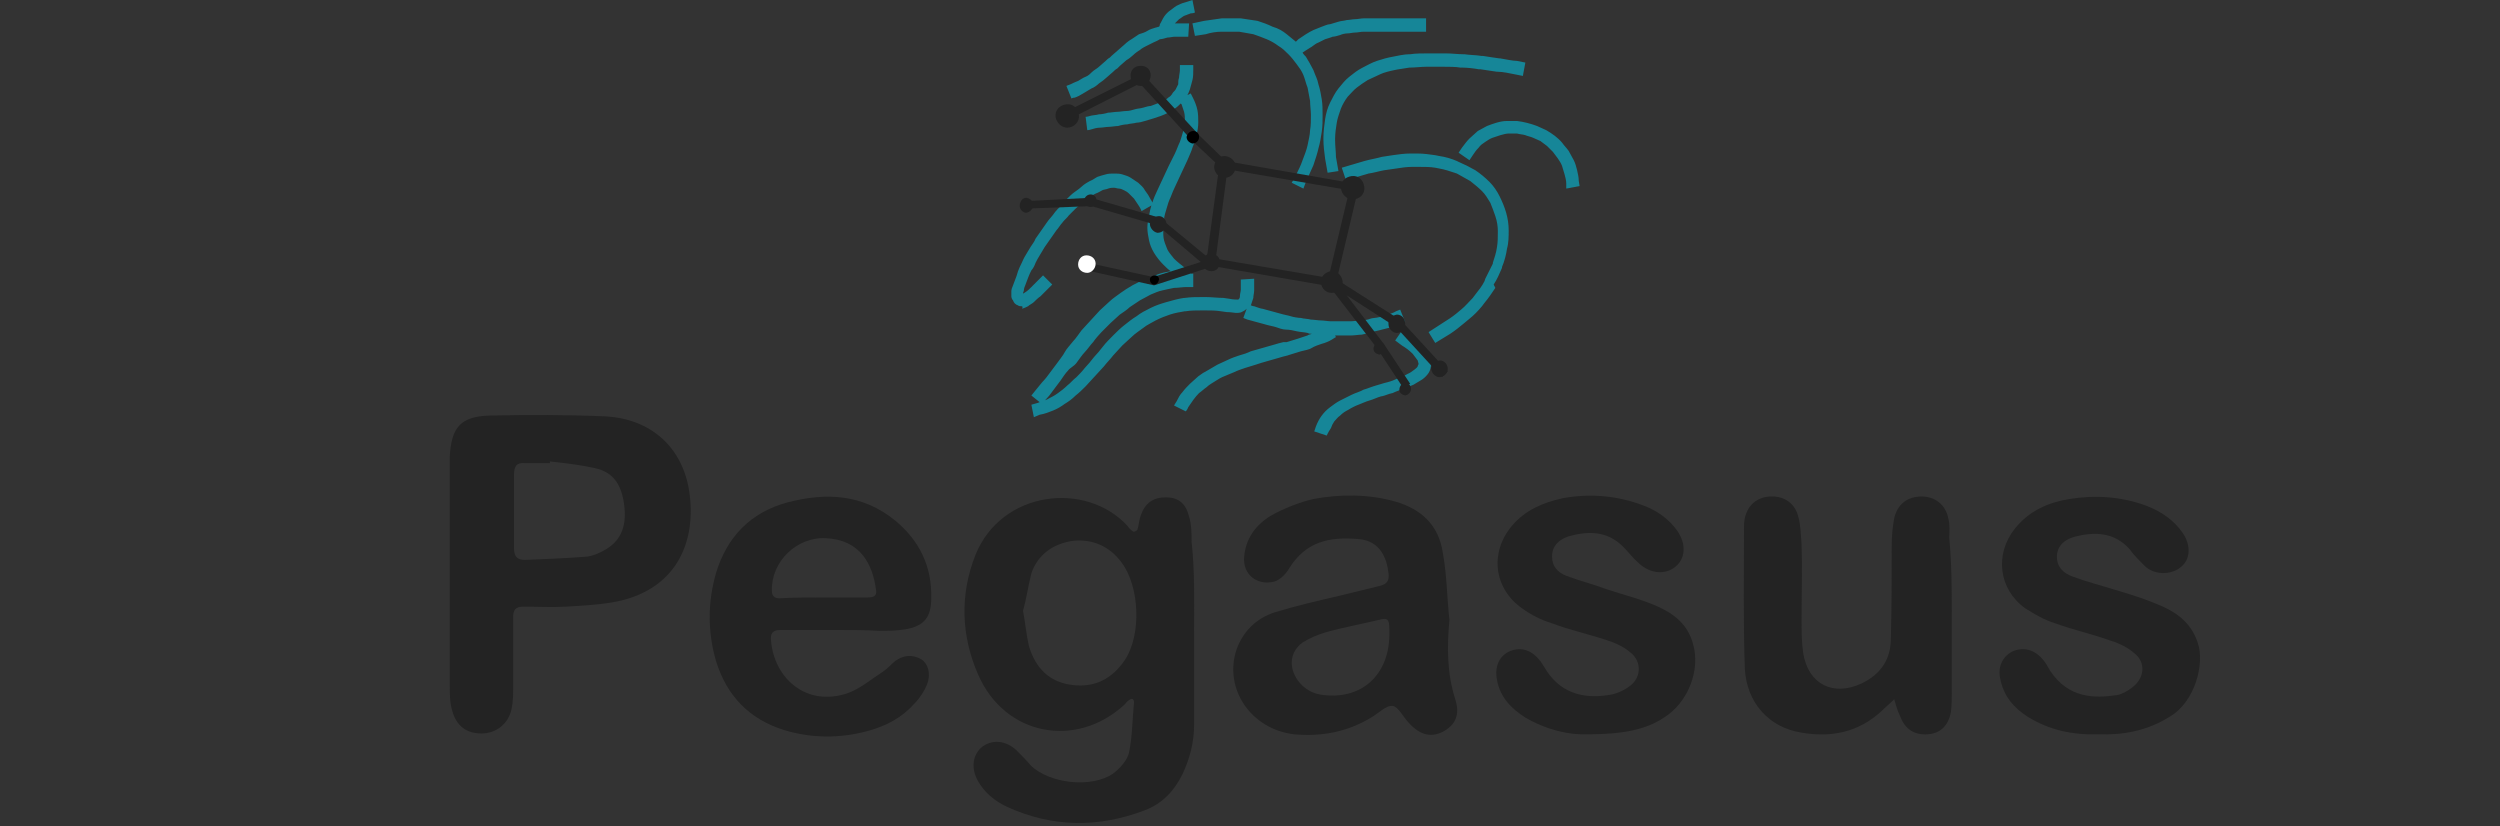 <?xml version="1.0" encoding="utf-8"?>
<!-- Generator: Adobe Illustrator 26.5.3, SVG Export Plug-In . SVG Version: 6.00 Build 0)  -->
<svg version="1.1" id="Layer_1" xmlns="http://www.w3.org/2000/svg" xmlns:xlink="http://www.w3.org/1999/xlink" x="0px" y="0px"
	 viewBox="0 0 299.6 99" style="enable-background:new 0 0 299.6 99;" xml:space="preserve">
<rect x="0" y="0" width="299.6" height="99" fill="#333333" stroke="none"/>
<style type="text/css">
	.st0{fill:#168698;}
	.st1{fill:#232323;}
	.st2{fill:#FFFFFF;}
</style>
<g id="pegasus" transform="translate(0.027 -1)">
	<g id="Group_1517" transform="translate(-0.027 1)">
		<path id="Path_3785" class="st0" d="M159,52.2l-1.5-0.5c0,0,0.1-0.3,0.2-0.6c0.2-0.5,0.4-0.9,0.7-1.3c0.3-0.4,0.6-0.7,1-1
			c0.4-0.3,0.8-0.6,1.2-0.8c0.4-0.2,1-0.5,1.4-0.7c0.4-0.2,1.1-0.4,1.4-0.6c0.4-0.1,1.1-0.4,1.5-0.5c0.3-0.1,0.7-0.2,1-0.3l0.4-0.1
			c0.4-0.1,0.9-0.3,1.3-0.5c0.3-0.1,0.8-0.3,1.1-0.5c0.3-0.1,0.5-0.3,0.8-0.5c0.1-0.1,0.3-0.2,0.4-0.4c0-0.1,0.1-0.2,0.1-0.3
			s-0.1-0.3-0.1-0.4c-0.2-0.3-0.4-0.5-0.6-0.8c-0.4-0.4-0.8-0.7-1.3-1l-0.8-0.6l0.9-1.3l0.8,0.6c0.5,0.4,1,0.8,1.4,1.2
			c0.3,0.3,0.6,0.7,0.9,1.1c0.2,0.4,0.3,0.8,0.3,1.2s-0.1,0.8-0.3,1.1c-0.2,0.3-0.5,0.6-0.8,0.8s-0.7,0.4-1,0.6
			c-0.3,0.1-0.8,0.4-1.2,0.5c-0.3,0.1-0.9,0.3-1.3,0.5l-0.4,0.1c-0.3,0.1-0.8,0.3-1,0.3c-0.4,0.1-1,0.4-1.4,0.5
			c-0.4,0.1-1,0.4-1.3,0.5s-0.9,0.4-1.2,0.6c-0.4,0.2-0.7,0.4-1,0.7c-0.3,0.2-0.5,0.5-0.7,0.7c-0.2,0.3-0.3,0.5-0.4,0.8
			C159.1,51.9,159,52.2,159,52.2z M123.9,50l-0.3-1.5l0.7-0.2c0.1,0,0.2-0.1,0.3-0.1l-1-0.8l0.4-0.5l0.9-1.1
			c0.3-0.3,0.7-0.8,0.9-1.1c0.2-0.3,0.7-0.9,0.9-1.2c0.2-0.3,0.7-0.9,0.9-1.3c0.2-0.4,0.7-0.9,1-1.3c0.3-0.3,0.7-0.9,1-1.3
			c0.3-0.3,0.8-0.9,1.1-1.2s0.8-0.9,1.1-1.2c0.3-0.3,0.9-0.8,1.2-1.1c0.3-0.3,0.9-0.7,1.3-1c0.4-0.3,0.9-0.6,1.4-0.9
			c0.4-0.2,1.1-0.6,1.5-0.7c0.4-0.2,1.1-0.4,1.5-0.6c0.5-0.2,1-0.3,1.6-0.4c-0.3-0.2-0.6-0.5-0.9-0.8c-0.4-0.4-0.8-0.9-1.1-1.4
			c-0.3-0.5-0.5-1-0.6-1.5c-0.1-0.5-0.2-1-0.2-1.5s0.1-1,0.2-1.5c0.1-0.5,0.2-1,0.4-1.5c0.1-0.4,0.4-1.1,0.6-1.5s0.5-1.1,0.7-1.5
			s0.5-1.1,0.7-1.5c0.2-0.4,0.5-1,0.7-1.4c0.2-0.4,0.4-1,0.6-1.4c0.1-0.3,0.3-0.9,0.4-1.3c0.1-0.4,0.1-0.8,0.2-1.2
			c0-0.4,0-0.7-0.1-1.1c-0.1-0.3-0.2-0.6-0.3-0.9l-0.1-0.1c-0.2,0.2-0.4,0.4-0.7,0.6c-0.3,0.2-0.5,0.4-0.8,0.5
			c-0.2,0.1-0.6,0.3-0.9,0.4c-0.3,0.1-0.6,0.2-0.9,0.3s-0.7,0.2-1,0.3s-0.7,0.2-1,0.2c-0.3,0.1-0.8,0.1-1.1,0.2
			c-0.3,0-0.8,0.1-1.1,0.2c-0.3,0-0.8,0.1-1.1,0.1s-0.8,0.1-1.1,0.1c-0.3,0-0.7,0.1-1,0.2c-0.3,0.1-0.5,0.1-0.5,0.1l-0.2-1.6
			c0,0,0.2,0,0.5-0.1s0.8-0.1,1.1-0.2c0.3,0,0.8-0.1,1.1-0.2c0.3,0,0.8-0.1,1.1-0.1s0.8-0.1,1.1-0.1c0.3,0,0.7-0.1,1-0.2
			c0.3-0.1,0.7-0.1,1-0.2s0.7-0.2,0.9-0.2l0.8-0.3c0.2-0.1,0.5-0.2,0.7-0.3s0.4-0.2,0.6-0.4c0.2-0.1,0.4-0.3,0.5-0.5
			c0.1-0.2,0.3-0.3,0.4-0.5s0.2-0.4,0.3-0.6c0-0.3,0-0.5,0.1-0.8c0-0.3,0.1-0.6,0.1-0.9V7.8h1.6v0.6c0,0.4,0,0.8-0.1,1.2
			s-0.2,0.7-0.3,1.1c-0.1,0.3-0.2,0.5-0.3,0.7l0.4-0.2l0.3,0.6c0.2,0.4,0.4,0.9,0.5,1.4c0.1,0.5,0.1,1,0.1,1.5s-0.1,1-0.2,1.5
			s-0.3,1-0.5,1.5c-0.1,0.4-0.4,1-0.6,1.5c-0.2,0.4-0.5,1.1-0.7,1.5s-0.5,1.1-0.7,1.5s-0.5,1.1-0.6,1.4c-0.2,0.4-0.4,1-0.5,1.4
			c-0.1,0.4-0.3,0.9-0.3,1.3c-0.1,0.4-0.1,0.8-0.1,1.3c0,0.4,0,0.8,0.1,1.2c0.1,0.4,0.3,0.8,0.4,1.1c0.2,0.4,0.5,0.7,0.8,1.1
			c0.4,0.4,0.8,0.7,1.3,1.1c0.5,0.3,0.8,0.6,0.8,0.6l-0.1,0.1h0.3v1.6h-0.8c-0.5,0-1,0.1-1.5,0.1c-0.5,0.1-1,0.2-1.4,0.3
			c-0.5,0.1-0.9,0.3-1.4,0.5c-0.4,0.2-0.9,0.5-1.3,0.7c-0.3,0.2-0.9,0.6-1.2,0.8c-0.3,0.3-0.9,0.7-1.2,0.9c-0.3,0.3-0.8,0.7-1.1,1
			s-0.8,0.8-1.1,1.1c-0.3,0.3-0.8,0.9-1,1.2c-0.3,0.3-0.7,0.9-1,1.2c-0.3,0.3-0.7,0.9-1,1.3c-0.3,0.4-0.8,0.6-1,0.9
			c-0.3,0.3-0.7,0.9-0.9,1.2c-0.2,0.3-0.7,0.9-0.9,1.2c-0.2,0.3-0.6,0.8-0.9,1.1l-0.1,0.1c0.1-0.1,0.3-0.1,0.4-0.2
			c0.4-0.2,0.8-0.4,1.2-0.7c0.3-0.2,0.8-0.6,1.1-0.9c0.4-0.3,0.7-0.7,1.1-1c0.2-0.2,0.7-0.7,1-1.1c0.3-0.3,0.8-0.9,1.1-1.3
			c0.3-0.3,0.8-0.9,1.1-1.3c0.3-0.4,0.9-1,1.2-1.3s0.9-0.9,1.3-1.2c0.5-0.4,1-0.8,1.5-1.1c0.5-0.4,1.1-0.7,1.7-1s1.2-0.5,1.9-0.7
			c0.7-0.2,1.4-0.4,2.1-0.5h0.1c0.7-0.1,1.4-0.1,2.1-0.1h0.4c0.7,0,1.4,0.1,2.1,0.1l0.7,0.1c0.5,0.1,0.8,0.1,1,0.1h0.1l0.1-0.1
			c0.1-0.1,0.1-0.3,0.1-0.4c0-0.2,0.1-0.5,0.1-0.7c0-0.3,0-0.5,0-0.8c0-0.2,0-0.4,0-0.4l1.6-0.1c0,0,0,0.2,0,0.5s0,0.6,0,0.9
			c0,0.3-0.1,0.6-0.1,0.9c-0.1,0.3-0.2,0.6-0.3,0.9c0.1,0,0.2,0.1,0.4,0.1c0.3,0.1,0.8,0.3,1,0.3c0.3,0.1,0.8,0.2,1.1,0.3
			s0.8,0.2,1.1,0.3s0.9,0.2,1.2,0.3s0.9,0.2,1.2,0.2c0.3,0.1,0.9,0.1,1.2,0.2c0.3,0,0.9,0.1,1.2,0.1s0.9,0.1,1.2,0.1s0.9,0,1.2,0
			c0.3,0,0.9,0,1.2,0c0.3,0,0.9-0.1,1.2-0.1s0.9-0.1,1.1-0.2s0.8-0.1,1.1-0.2s0.8-0.2,1-0.3c0.3-0.1,0.7-0.2,1-0.4l0.5-0.2l0.6,1.5
			l-0.5,0.2c-0.3,0.1-0.8,0.3-1.1,0.4c-0.4,0.1-0.8,0.2-1.2,0.3c-0.3,0.1-0.9,0.2-1.2,0.3c-0.3,0.1-0.8,0.2-1.2,0.3
			c-0.3,0-0.9,0.1-1.3,0.1s-0.9,0-1.3,0H160l0.1,0.2c0,0-0.2,0.1-0.5,0.3c-0.3,0.2-0.8,0.4-1.2,0.5c-0.3,0.1-0.9,0.3-1.2,0.5
			s-0.9,0.3-1.3,0.4l-1.3,0.4l-0.3,0.1c-0.4,0.1-0.8,0.2-1.1,0.3c-0.4,0.1-1,0.3-1.4,0.4c-0.4,0.1-1,0.3-1.3,0.4
			c-0.4,0.1-0.9,0.3-1.3,0.4c-0.3,0.1-0.9,0.3-1.3,0.5c-0.3,0.1-0.9,0.4-1.2,0.5s-0.8,0.4-1.1,0.6c-0.3,0.2-0.7,0.4-1,0.7
			c-0.3,0.2-0.6,0.5-0.9,0.7c-0.5,0.5-0.9,1.1-1.3,1.7c-0.1,0.3-0.3,0.5-0.3,0.5l-1.4-0.7c0,0,0.1-0.2,0.3-0.5
			c0.2-0.4,0.4-0.8,0.7-1.1c0.3-0.4,0.6-0.7,0.9-1c0.3-0.3,0.7-0.6,1-0.9c0.4-0.3,0.7-0.5,1.1-0.7c0.3-0.2,0.9-0.5,1.2-0.7
			c0.4-0.2,0.9-0.4,1.3-0.6c0.4-0.2,1-0.4,1.3-0.5c0.4-0.1,1-0.3,1.4-0.5c0.4-0.1,1-0.3,1.4-0.4c0.4-0.1,1-0.3,1.4-0.4
			c0.3-0.1,0.7-0.2,1.1-0.3h0.4c0.4-0.1,0.9-0.3,1.3-0.4c0.3-0.1,0.9-0.3,1.2-0.4c0.1-0.1,0.3-0.1,0.5-0.2c-0.2,0-0.3,0-0.5-0.1
			c-0.4-0.1-0.9-0.1-1.3-0.2c-0.4-0.1-0.9-0.2-1.3-0.2c-0.4,0-0.9-0.2-1.2-0.3s-0.9-0.2-1.2-0.3s-0.8-0.2-1.1-0.3s-0.8-0.2-1.1-0.3
			c-0.3-0.1-0.5-0.2-0.5-0.2l0.4-1.1c-0.2,0.2-0.4,0.3-0.6,0.4c-0.2,0.1-0.5,0.1-0.7,0.1l0,0c-0.1,0-0.6-0.1-1.1-0.1l-0.7-0.1
			c-0.6-0.1-1.3-0.1-1.9-0.1H144c-0.6,0-1.3,0-1.9,0.1H142c-0.6,0.1-1.2,0.2-1.8,0.4c-0.6,0.2-1.1,0.4-1.7,0.7
			c-0.5,0.3-1,0.5-1.5,0.9c-0.4,0.3-1,0.7-1.3,1c-0.3,0.3-0.9,0.8-1.2,1.1c-0.3,0.3-0.8,0.9-1.1,1.2c-0.3,0.4-0.8,0.9-1.1,1.3
			l-1.1,1.2c-0.3,0.3-0.8,0.9-1.1,1.2s-0.8,0.8-1.2,1.1c-0.4,0.4-0.8,0.7-1.3,1c-0.4,0.3-0.9,0.6-1.4,0.8s-1,0.4-1.6,0.5L123.9,50z
			 M172,41.1l-0.8-1.3l1.7-1.1c0.5-0.3,1.1-0.7,1.6-1.1l0.6-0.5c0.5-0.4,0.9-0.9,1.4-1.4l0.3-0.4c0.4-0.5,0.8-1,1.1-1.6l0.1-0.3
			c0.3-0.6,0.6-1.2,0.9-1.8v-0.1c0.2-0.6,0.4-1.2,0.5-1.9c0.1-0.6,0.1-1.2,0.1-1.9c0-0.6-0.1-1.2-0.3-1.8c-0.2-0.6-0.4-1.1-0.6-1.6
			c-0.3-0.5-0.6-1-1-1.4c-0.4-0.4-0.9-0.8-1.4-1.2l0,0c-0.5-0.3-1.1-0.6-1.6-0.9l-0.3-0.1c-0.6-0.2-1.2-0.4-1.8-0.5l-0.5-0.1
			c-0.6-0.1-1.2-0.1-1.9-0.1h-0.9c-0.6,0-1.3,0.1-1.9,0.2l-1.4,0.2c-0.6,0.1-1.2,0.3-1.9,0.4l-2.7,0.8l-0.5-1.5l2.7-0.8
			c0.7-0.2,1.4-0.3,2.1-0.5l1.3-0.2c0.7-0.1,1.4-0.2,2.1-0.2h0.9c0.7,0,1.4,0.1,2.1,0.2l0.5,0.1c0.7,0.1,1.4,0.3,2.1,0.6l0.2,0.1
			c0.7,0.3,1.3,0.6,2,1l0,0c0.6,0.4,1.2,0.9,1.7,1.4s0.9,1.1,1.2,1.7s0.6,1.3,0.8,2s0.3,1.4,0.3,2.1s0,1.5-0.2,2.2
			c-0.1,0.7-0.3,1.5-0.6,2.2v0.1c-0.3,0.7-0.6,1.4-1,2l0.2,0.4c-0.4,0.6-0.8,1.2-1.3,1.8l-0.3,0.4c-0.5,0.6-1,1.1-1.5,1.5l-0.6,0.5
			c-0.6,0.5-1.1,0.9-1.7,1.3L172,41.1z M122.4,36.7c-0.1,0-0.3,0-0.4-0.1c-0.3-0.1-0.5-0.3-0.6-0.6c-0.1-0.1-0.2-0.3-0.2-0.5
			s0-0.4,0-0.6c0-0.2,0.1-0.5,0.2-0.7c0.1-0.3,0.2-0.5,0.3-0.8c0.1-0.2,0.2-0.6,0.3-0.9c0.1-0.3,0.3-0.7,0.4-0.9s0.3-0.7,0.5-1
			s0.4-0.7,0.6-1c0.2-0.3,0.5-0.7,0.6-1c0.2-0.3,0.5-0.7,0.7-1c0.2-0.3,0.5-0.7,0.7-1c0.2-0.3,0.6-0.7,0.8-1
			c0.2-0.3,0.6-0.7,0.8-0.9c0.2-0.3,0.6-0.7,0.8-0.9s0.6-0.6,0.9-0.8c0.3-0.2,0.7-0.5,0.9-0.7s0.7-0.5,0.9-0.6
			c0.3-0.1,0.7-0.4,0.9-0.5c0.3-0.1,0.6-0.2,1-0.3c0.3-0.1,0.7-0.1,1-0.1c0.3,0,0.7,0,1,0.1c0.3,0.1,0.7,0.2,1,0.4
			c0.3,0.2,0.6,0.4,0.9,0.6c0.3,0.3,0.6,0.5,0.8,0.9c0.3,0.4,0.5,0.7,0.7,1.1c0.2,0.3,0.3,0.6,0.3,0.6l-1.4,0.8c0,0-0.1-0.3-0.3-0.6
			c-0.2-0.3-0.4-0.6-0.6-0.9c-0.2-0.2-0.4-0.4-0.6-0.6c-0.2-0.2-0.4-0.3-0.6-0.4s-0.4-0.2-0.6-0.2s-0.4-0.1-0.6-0.1
			c-0.2,0-0.4,0-0.7,0.1c-0.2,0.1-0.5,0.1-0.7,0.2s-0.5,0.3-0.8,0.4c-0.2,0.1-0.6,0.3-0.8,0.5c-0.3,0.2-0.5,0.4-0.8,0.6
			c-0.2,0.2-0.6,0.5-0.8,0.7s-0.6,0.6-0.8,0.8c-0.2,0.3-0.6,0.6-0.8,0.9c-0.2,0.2-0.5,0.7-0.7,0.9c-0.2,0.3-0.5,0.7-0.7,1
			c-0.2,0.3-0.5,0.7-0.7,1c-0.2,0.3-0.4,0.7-0.6,1s-0.4,0.7-0.5,0.9c-0.1,0.3-0.3,0.7-0.5,0.9c-0.1,0.2-0.3,0.6-0.4,0.9
			c-0.1,0.2-0.2,0.6-0.3,0.8c-0.1,0.2-0.2,0.5-0.2,0.7c0,0.1-0.1,0.2-0.1,0.4c0.1-0.1,0.2-0.1,0.3-0.2c0.2-0.1,0.5-0.4,0.7-0.6
			c0.2-0.2,0.6-0.6,0.9-0.9L125,33l1.1,1.1l-0.5,0.5c-0.3,0.3-0.7,0.7-0.9,0.9c-0.3,0.2-0.6,0.5-0.8,0.7c-0.2,0.2-0.5,0.3-0.7,0.5
			c-0.2,0.1-0.4,0.2-0.7,0.3C122.6,36.7,122.5,36.7,122.4,36.7z M187.7,22.6V22c0-0.4-0.1-0.7-0.2-1.1c-0.1-0.3-0.2-0.7-0.3-1
			s-0.3-0.6-0.5-0.9s-0.4-0.5-0.6-0.8c-0.2-0.2-0.5-0.5-0.7-0.7c-0.3-0.2-0.5-0.4-0.8-0.6c-0.2-0.1-0.7-0.3-0.9-0.4
			s-0.7-0.2-0.9-0.3c-0.3-0.1-0.7-0.1-1-0.2c-0.3,0-0.6,0-1,0c-0.3,0-0.6,0.1-1,0.2c-0.3,0.1-0.6,0.2-0.9,0.3
			c-0.3,0.1-0.6,0.3-0.9,0.5s-0.6,0.4-0.8,0.7c-0.3,0.3-0.5,0.6-0.7,0.9l-0.4,0.6l-1.3-0.9l0.4-0.6c0.3-0.4,0.6-0.8,0.9-1.1
			c0.3-0.3,0.7-0.6,1-0.9c0.4-0.2,0.7-0.4,1.1-0.6c0.8-0.3,1.6-0.6,2.4-0.6c0.3,0,0.9,0,1.2,0c0.8,0.1,1.6,0.3,2.4,0.6
			c0.4,0.2,0.7,0.3,1.1,0.5c0.7,0.4,1.4,0.9,1.9,1.5c0.2,0.3,0.6,0.7,0.8,1c0.2,0.4,0.4,0.7,0.6,1.1s0.3,0.8,0.4,1.2
			c0.1,0.4,0.2,0.9,0.2,1.3l0.1,0.6L187.7,22.6z M156.2,22.6l-1.4-0.7l0.5-0.9c0.3-0.6,0.6-1.2,0.8-1.8c0.2-0.5,0.5-1.3,0.6-1.8
			c0.1-0.5,0.3-1.3,0.3-1.8c0.1-0.5,0.1-1.3,0.1-1.8s-0.1-1.2-0.1-1.7c-0.1-0.5-0.2-1.1-0.3-1.6c-0.2-0.5-0.3-1-0.5-1.5
			c-0.2-0.5-0.5-0.9-0.8-1.3c-0.3-0.4-0.6-0.8-1-1.2c-0.4-0.4-0.7-0.7-1.2-1c-0.4-0.3-0.9-0.6-1.4-0.8c-0.5-0.2-1-0.4-1.6-0.6
			c-0.6-0.1-1.2-0.2-1.7-0.3l0,0c-0.6,0-1.2,0-1.9,0h-0.2c-0.6,0-1.3,0.1-1.9,0.3l-1.3,0.2l-0.3-1.5l1.4-0.3
			c0.7-0.1,1.4-0.2,2.1-0.3h0.2c0.7,0,1.4,0,2.1,0l0,0c0.7,0.1,1.4,0.2,2,0.3c0.6,0.2,1.2,0.4,1.8,0.7c0.7,0.2,1.2,0.5,1.7,0.9
			c0.4,0.3,0.7,0.6,1.1,0.9l0.3-0.3c0.3-0.2,0.6-0.4,0.9-0.6c0.3-0.2,0.7-0.4,0.9-0.5c0.3-0.1,0.7-0.3,1-0.4c0.3-0.1,0.7-0.3,1-0.3
			c0.3-0.1,0.7-0.2,1-0.3s0.7-0.1,1-0.2c0.3,0,0.7-0.1,1-0.1s0.7-0.1,1-0.1s0.7,0,1,0s0.7,0,1,0h1c0.3,0,0.7,0,0.9,0h1.1
			c0.3,0,0.7,0,1,0h1.5v1.6h-1.5c-0.3,0-0.7,0-1,0h-1.1c-0.3,0-0.7,0-0.9,0h-1c-0.3,0-0.7,0-1,0s-0.7,0-1,0s-0.7,0.1-1,0.1
			S161.8,4,161.5,4s-0.7,0.1-0.9,0.2c-0.3,0.1-0.7,0.2-0.9,0.2c-0.2,0.1-0.6,0.2-0.9,0.3c-0.2,0.1-0.6,0.3-0.8,0.4
			c-0.3,0.1-0.5,0.3-0.8,0.5c-0.3,0.2-0.5,0.3-0.8,0.5l-0.3,0.2c0.1,0.2,0.3,0.4,0.4,0.5c0.3,0.5,0.6,1,0.9,1.6
			c0.2,0.6,0.5,1.1,0.6,1.7c0.2,0.6,0.3,1.2,0.4,1.8s0.1,1.3,0.1,1.9c0,0.7,0,1.3-0.1,2c-0.1,0.7-0.2,1.3-0.4,2
			c-0.1,0.5-0.4,1.4-0.6,2c-0.3,0.7-0.6,1.3-0.9,2L156.2,22.6z M159.1,20.7l-0.3-1.7c-0.1-0.8-0.2-1.5-0.2-2.3v-0.2
			c0-0.7,0.1-1.5,0.2-2.2c0.1-0.7,0.3-1.4,0.6-2s0.6-1.2,1-1.7c0.4-0.5,0.8-1,1.3-1.4s1-0.8,1.6-1.1c0.6-0.3,1.1-0.6,1.7-0.8
			c0.6-0.2,1.3-0.4,1.9-0.5c0.5-0.1,1.4-0.3,2-0.3h0.1c0.6-0.1,1.5-0.1,2-0.1h0.1c0.6,0,1.5,0,2.1,0h0.1c0.6,0,1.5,0.1,2,0.1h0.2
			c0.6,0.1,1.5,0.1,2,0.2h0.2c0.5,0.1,1.4,0.2,2,0.3h0.1c0.6,0.1,1.5,0.3,2,0.3l1,0.2l-0.3,1.6l-1-0.2c-0.5-0.1-1.4-0.3-2-0.3h-0.1
			c-0.6-0.1-1.4-0.2-2-0.3h-0.2c-0.5-0.1-1.4-0.2-2-0.2H175C174.5,8,173.6,8,173,8h-0.1c-0.5,0-1.4,0-1.9,0h-0.1
			c-0.5,0-1.4,0.1-1.9,0.1h-0.1c-0.5,0.1-1.4,0.2-1.8,0.3c-0.5,0.1-1.3,0.3-1.7,0.5c-0.4,0.2-1.1,0.5-1.5,0.7
			c-0.5,0.3-0.9,0.6-1.3,0.9c-0.4,0.3-0.7,0.7-1.1,1.1c-0.3,0.4-0.6,0.9-0.8,1.4c-0.2,0.6-0.4,1.1-0.5,1.7c-0.1,0.6-0.2,1.3-0.2,1.9
			v0.2c0,0.7,0.1,1.4,0.1,2l0.3,1.7L159.1,20.7z M128.4,11.8l-0.6-1.5c0,0,0.2-0.1,0.5-0.2c0.2-0.1,0.6-0.3,0.9-0.4
			c0.2-0.1,0.6-0.4,0.9-0.5s0.6-0.4,0.8-0.6c0.2-0.2,0.6-0.4,0.8-0.6s0.6-0.5,0.8-0.7c0.1-0.1,0.3-0.3,0.5-0.4l0.2-0.2
			c0.2-0.2,0.6-0.5,0.8-0.7c0.2-0.2,0.6-0.5,0.8-0.7c0.2-0.2,0.6-0.5,0.8-0.6c0.3-0.2,0.6-0.4,0.9-0.6c0.3-0.1,0.7-0.2,1-0.4
			c0.3-0.2,0.7-0.3,1-0.4c0.1,0,0.3-0.1,0.4-0.1l0,0c0,0,0.1-0.1,0.1-0.3c0.2-0.3,0.3-0.6,0.5-0.9c0.2-0.3,0.5-0.6,0.8-0.8
			c0.3-0.2,0.6-0.5,0.9-0.6c0.4-0.2,0.7-0.3,1.1-0.4c0.3-0.1,0.6-0.2,0.6-0.2l0.3,1.5c0,0-0.2,0.1-0.5,0.1c-0.3,0.1-0.5,0.2-0.8,0.3
			c-0.2,0.1-0.4,0.3-0.6,0.4c-0.2,0.2-0.3,0.3-0.5,0.5c0.3,0,0.8,0,1.1,0s0.6,0,0.6,0l-0.1,1.6c0,0-0.3,0-0.6,0c-0.3,0-0.7,0-1,0
			c-0.3,0-0.6,0.1-0.9,0.1c-0.3,0.1-0.7,0.2-0.9,0.2c-0.3,0.2-0.6,0.3-0.8,0.4s-0.6,0.3-0.8,0.4s-0.6,0.3-0.8,0.5
			c-0.2,0.1-0.6,0.4-0.8,0.6c-0.2,0.2-0.6,0.5-0.8,0.6l-0.8,0.7l-0.3,0.3c-0.2,0.1-0.4,0.3-0.5,0.4c-0.2,0.2-0.6,0.5-0.8,0.7
			s-0.6,0.5-0.9,0.7c-0.2,0.2-0.6,0.5-0.9,0.6c-0.3,0.2-0.7,0.4-1,0.6c-0.3,0.2-0.7,0.4-1,0.5C128.6,11.7,128.4,11.8,128.4,11.8z"/>
		<path id="Path_3786" class="st1" d="M168.1,46.4l-3.1-4.7l-5.7-7.4l-13.9-2.4l-7.1,2.3l-8.1-1.8l0.2-0.9l7.8,1.7l5.7-1.8l-5.2-4.4
			l-7.9-2.3L123,25l-0.1-0.9l7.8-0.4l8.3,2.4l5.7,4.7l-0.4,0.4l0.3-0.1l1.5-11.1h0.1l-3.3-3.1l-6.3-6.9l-8.5,4.3l-0.4-0.9l9.2-4.6
			l6.9,7.5l3.1,3l16,2.8l-2.7,11.4l7.7,4.9l5.6,6.1l-0.7,0.7l-5.5-6l-5.9-3.8l4.5,5.9L169,46L168.1,46.4z M145.7,31l13.5,2.3
			l2.5-10.5l-14.6-2.5L145.7,31z"/>
		<path id="Path_3787" class="st1" d="M148.1,19.9c-0.1-0.7-0.7-1.2-1.4-1.2s-1.2,0.7-1.2,1.4c0.1,0.7,0.6,1.2,1.3,1.2
			C147.6,21.3,148.1,20.6,148.1,19.9L148.1,19.9z"/>
		<path id="Path_3788" d="M143.7,16.4c0-0.4-0.3-0.7-0.7-0.7c-0.4,0-0.7,0.3-0.8,0.7c0,0.4,0.3,0.7,0.7,0.8
			C143.3,17.2,143.7,16.9,143.7,16.4L143.7,16.4z"/>
		<path id="Path_3789" class="st1" d="M137.9,9c0-0.7-0.6-1.2-1.3-1.1c-0.7,0-1.2,0.6-1.1,1.3c0,0.6,0.6,1.1,1.2,1.1
			C137.4,10.3,137.9,9.7,137.9,9L137.9,9z"/>
		<path id="Path_3790" class="st1" d="M146.2,31.4c0-0.6-0.5-1-1.1-1c-0.6,0-1,0.5-1,1.1c0,0.6,0.5,1,1.1,1
			C145.8,32.5,146.2,32,146.2,31.4z"/>
		<path id="Path_3791" class="st1" d="M163.5,22.4c-0.1-0.8-0.7-1.4-1.5-1.3c-0.8,0.1-1.4,0.7-1.3,1.5c0.1,0.7,0.7,1.3,1.4,1.3
			C162.9,23.9,163.6,23.3,163.5,22.4z"/>
		<path id="Path_3792" class="st1" d="M160.9,33.7c-0.1-0.7-0.7-1.3-1.4-1.2c-0.7,0.1-1.3,0.7-1.2,1.4c0.1,0.7,0.6,1.2,1.3,1.2
			C160.4,35.1,161,34.5,160.9,33.7L160.9,33.7z"/>
		<path id="Path_3793" class="st1" d="M168.4,38.8c0-0.6-0.4-1.1-1-1.1c-0.6,0.1-1.1,0.6-1,1.2c0,0.5,0.5,1,1,1
			C168,39.9,168.4,39.4,168.4,38.8L168.4,38.8z"/>
		<path id="Path_3794" class="st1" d="M173.5,44.2c0-0.5-0.4-1-0.9-1s-1,0.4-1.1,0.9c0,0.5,0.4,1,0.9,1.1
			C173,45.2,173.5,44.8,173.5,44.2C173.5,44.3,173.5,44.2,173.5,44.2z"/>
		<path id="Path_3795" class="st1" d="M166,41.7c0-0.4-0.3-0.7-0.7-0.7c-0.4,0-0.7,0.4-0.7,0.8c0,0.4,0.3,0.6,0.7,0.7
			C165.7,42.4,166,42,166,41.7z"/>
		<path id="Path_3796" class="st1" d="M169.1,46.6c0-0.4-0.3-0.7-0.7-0.7c-0.4,0-0.7,0.4-0.7,0.8c0,0.4,0.3,0.6,0.7,0.7
			C168.8,47.3,169.1,47,169.1,46.6z"/>
		<path id="Path_3797" d="M138.9,33.5c0-0.3-0.2-0.5-0.5-0.5s-0.6,0.2-0.6,0.5s0.2,0.6,0.5,0.6C138.6,34.1,138.8,33.9,138.9,33.5
			C138.9,33.6,138.9,33.5,138.9,33.5z"/>
		<path id="Path_3798" class="st1" d="M139.8,26.9c0-0.5-0.4-1-0.9-1s-1,0.4-1.1,0.9c0,0.5,0.4,1,0.9,1.1
			C139.3,27.9,139.7,27.5,139.8,26.9C139.8,27,139.8,26.9,139.8,26.9z"/>
		<path id="Path_3799" class="st1" d="M131.4,24c0-0.4-0.3-0.7-0.7-0.7c-0.4,0-0.7,0.3-0.8,0.7c0,0.4,0.3,0.7,0.7,0.8
			C131,24.9,131.3,24.4,131.4,24L131.4,24z"/>
		<path id="Path_3800" class="st2" d="M131.3,31.6c0-0.6-0.5-1-1.1-1c-0.6,0-1,0.5-1,1.1c0,0.6,0.5,1,1.1,1
			C130.8,32.7,131.3,32.2,131.3,31.6z"/>
		<path id="Path_3801" class="st1" d="M123.8,24.6c0-0.5-0.3-0.8-0.8-0.9c-0.5,0-0.8,0.5-0.8,1c0,0.4,0.4,0.8,0.8,0.8
			C123.5,25.4,123.8,25,123.8,24.6L123.8,24.6L123.8,24.6z"/>
		<path id="Path_3802" class="st1" d="M129.3,13.8c-0.1-0.8-0.7-1.4-1.5-1.3c-0.8,0.1-1.4,0.7-1.3,1.5c0.1,0.7,0.7,1.3,1.4,1.3
			C128.7,15.3,129.4,14.6,129.3,13.8z"/>
	</g>
</g>
<g id="JYWEfN_00000016777136064678112490000010725716087421272461_">
	<g>
		<path class="st1" d="M143.1,75.8c0,3.7,0,7.4,0,11.1c0,2-0.5,4-1.4,5.9c-1,2-2.4,3.5-4.5,4.3c-5.5,2.1-11,2.1-16.5-0.4
			c-1.5-0.7-2.7-1.7-3.5-3.1c-0.9-1.6-0.6-3.2,0.5-4.1c1.2-0.9,2.8-0.8,4.1,0.4c0.6,0.6,1.2,1.2,1.7,1.8c2.2,2.2,7.3,2.8,9.9,1
			c0.8-0.6,1.7-1.6,1.9-2.5c0.4-1.9,0.4-4,0.6-6c0-0.4-0.2-0.6-0.6-0.3c-0.2,0.1-0.4,0.4-0.5,0.5c-5.8,5.4-14.4,3.8-17.6-3.6
			c-2-4.6-2.2-9.5-0.3-14.3c3.1-7.7,13.2-8.9,18.2-3.5c0.2,0.3,0.4,0.5,0.7,0.7c0.1,0.1,0.4-0.1,0.5-0.2c0.2-0.6,0.2-1.2,0.4-1.7
			c0.5-1.5,1.5-2.2,3-2.2s2.4,0.7,2.8,2.3c0.3,1,0.3,2,0.3,3C143.2,68.5,143.1,72.2,143.1,75.8L143.1,75.8L143.1,75.8z M122.6,73.2
			c0.3,1.6,0.4,2.9,0.7,4.2c0.8,2.7,2.5,4.4,5.3,4.7c2.7,0.3,4.7-0.8,6.2-3c2-3,1.8-8.8-0.4-11.7c-1.4-1.9-3.4-2.8-5.7-2.6
			c-2.4,0.3-4.3,1.6-5.1,3.9C123.2,70.3,123,71.8,122.6,73.2L122.6,73.2z"/>
		<path class="st1" d="M53.9,68.9c0-4.1,0-8.3,0-12.4c0-0.6,0-1.2,0-1.8c0.2-3.5,1.3-4.8,4.8-4.9c4.6-0.1,9.3-0.1,13.9,0.1
			c5.4,0.3,9.2,3.7,10,9c0.9,6-1.5,12-9.3,13.3c-1.8,0.3-3.7,0.4-5.5,0.5c-1.7,0.1-3.4,0-5.1,0c-0.9,0-1.2,0.4-1.2,1.2
			c0,2.8,0,5.6,0,8.3c0,0.9,0,1.9-0.2,2.8c-0.4,1.8-1.9,2.9-3.6,2.9c-1.8,0-3-0.9-3.5-2.7c-0.3-1-0.3-2-0.3-3
			C53.9,77.8,53.9,73.3,53.9,68.9L53.9,68.9z M65.9,55.3c0,0.1,0,0.1,0,0.2c-1,0-2,0-3,0c-1-0.1-1.3,0.4-1.3,1.4c0,2.9,0,5.9,0,8.8
			c0,0.9,0.3,1.4,1.3,1.4c2.5-0.1,5-0.2,7.5-0.4c0.7-0.1,1.4-0.4,2.1-0.8c2.1-1.2,2.6-3.1,2.3-5.4s-1.2-3.9-3.5-4.4
			C69.5,55.7,67.7,55.5,65.9,55.3L65.9,55.3z"/>
		<path class="st1" d="M173.7,74.3c-0.3,3.2-0.3,6.4,0.7,9.5c0.6,1.9,0,3.1-1.5,3.9c-1.4,0.7-2.7,0.4-4-1c-0.7-0.7-1.3-2-2-2.1
			c-0.8-0.1-1.7,0.9-2.6,1.4c-2.8,1.7-5.9,2.3-9.2,2c-5.2-0.6-8.5-5.5-6.9-10.2c0.8-2.2,2.4-3.7,4.5-4.4c2.6-0.8,5.2-1.4,7.8-2
			c1.6-0.4,3.3-0.8,4.9-1.2c0.8-0.2,1.1-0.6,1-1.5c-0.2-1.8-1-3.9-3.6-4.1c-3.5-0.3-6.3,0.3-8.3,3.5c-0.4,0.7-1.1,1.4-1.8,1.6
			c-2,0.5-3.8-0.8-3.6-3c0.2-2.2,1.4-3.8,3.2-4.9c1.6-0.9,3.4-1.6,5.1-2c3.2-0.6,6.6-0.6,9.8,0.3c3.1,0.9,5.2,2.8,5.7,6.1
			C173.4,68.9,173.4,71.6,173.7,74.3L173.7,74.3z M166.5,76.2c0-0.3,0-0.5,0-0.8c0-1.2-0.2-1.4-1.3-1.1c-2.1,0.5-4.3,0.9-6.4,1.5
			c-1,0.3-1.9,0.7-2.7,1.2c-1.5,1.1-1.7,2.9-0.6,4.5c0.8,1.1,1.9,1.7,3.2,1.8C163.2,83.8,166.4,80.9,166.5,76.2L166.5,76.2z"/>
		<path class="st1" d="M100.6,75.5c-2.4,0-4.7,0-7.1,0c-0.9,0-1.2,0.4-1.1,1.3c0.4,4.5,4.2,7.9,9.1,6.3c1.5-0.5,2.9-1.7,4.3-2.6
			c0.6-0.4,1-0.9,1.5-1.3c1-0.7,2-0.8,3.1-0.2c0.8,0.5,1.2,1.7,0.7,3c-0.3,0.8-0.9,1.7-1.5,2.3c-1.5,1.7-3.4,2.7-5.6,3.3
			c-3.3,0.9-6.7,0.9-10-0.1c-4.2-1.3-6.9-4.1-8.2-8.3c-1-3.5-1-7,0-10.5c1.3-4.3,4.1-7.3,8.6-8.5c4.6-1.2,9-1,12.9,2.2
			c2.9,2.4,4.4,5.5,4.3,9.3c0,2.2-0.8,3.3-3,3.7c-1.1,0.2-2.2,0.2-3.3,0.2C103.8,75.5,102.2,75.5,100.6,75.5L100.6,75.5L100.6,75.5z
			 M98.7,71.6c1.8,0,3.5,0,5.3,0c0.5,0,1.1-0.1,1-0.8c-0.4-3.2-1.9-6.1-6-6.3c-3.5-0.2-6.6,2.8-6.5,6.3c0,0.6,0.3,0.9,0.9,0.9
			C95.1,71.6,96.9,71.6,98.7,71.6L98.7,71.6z"/>
		<path class="st1" d="M233.9,73.9c0,3,0,6.1,0,9.1c0,0.8,0,1.5-0.1,2.3c-0.3,1.7-1.3,2.6-2.8,2.7c-1.6,0.1-2.7-0.6-3.3-2.2
			c-0.3-0.6-0.5-1.3-0.7-2c-0.5,0.5-1,0.9-1.5,1.4c-2.8,2.6-6.1,3.2-9.6,2.6c-3.9-0.6-6.6-3.6-6.8-7.7c-0.2-5.6-0.1-11.3-0.1-17
			c0-2.2,1.3-3.5,3.1-3.6c1.7-0.1,3,0.8,3.4,2.4c0.3,1,0.3,2.2,0.4,3.3c0.1,3,0,6.1,0,9.1c0,1.3,0,2.7,0.2,4c0.6,3.7,3.6,5.2,7,3.6
			c2.3-1.1,3.5-2.9,3.5-5.4c0.1-3.7,0.1-7.4,0.1-11.1c0-1.1,0.1-2.2,0.3-3.3c0.4-1.7,1.6-2.6,3.3-2.6c1.6,0,2.9,1,3.2,2.7
			c0.2,0.7,0.1,1.5,0.1,2.3C233.9,67.6,233.9,70.7,233.9,73.9L233.9,73.9z"/>
		<path class="st1" d="M190.3,88c-2.2,0.1-4.9-0.5-7.5-2c-1.7-1.1-3-2.4-3.4-4.5c-0.3-1.5,0.2-2.8,1.4-3.4c1.3-0.6,2.6-0.3,3.6,0.9
			c0.3,0.3,0.5,0.7,0.7,1c1.7,2.9,4.4,3.8,7.6,3.3c0.9-0.1,1.8-0.5,2.5-1c1.5-1,1.6-3,0.2-4.1c-0.8-0.7-1.9-1.2-2.9-1.5
			c-2.1-0.7-4.4-1.2-6.5-2c-1.3-0.4-2.5-1-3.6-1.8c-3.4-2.4-3.9-6.7-1.2-9.9c1.6-1.9,3.8-2.8,6.1-3.3c3.3-0.6,6.6-0.3,9.7,0.9
			c1.6,0.6,3,1.6,4,3c1.1,1.6,1,3.3-0.2,4.3s-3,0.9-4.4-0.4c-0.7-0.6-1.3-1.4-1.9-2c-1.9-1.9-4.2-1.9-6.6-1.2
			c-1.1,0.4-1.9,1.1-1.9,2.4c0,1.2,0.7,1.9,1.7,2.3c1.6,0.6,3.2,1,4.8,1.6c2.1,0.7,4.2,1.2,6.2,2.1s3.6,2.2,4.2,4.5
			c0.9,3.1-0.6,7-3.5,8.8C197.3,87.4,194.6,88,190.3,88L190.3,88z"/>
		<path class="st1" d="M251.5,88c-3.1,0.1-5.9-0.5-8.5-2.1c-1.7-1.1-2.9-2.5-3.3-4.6c-0.3-1.4,0.3-2.6,1.4-3.2
			c1.3-0.6,2.6-0.3,3.6,0.8c0.4,0.4,0.7,1,1,1.5c2.2,3.3,5.3,3.3,8,2.9c0.6-0.1,1.3-0.5,1.8-0.9c1.5-1.1,1.7-3,0.3-4.1
			c-0.8-0.7-1.8-1.2-2.8-1.5c-2.2-0.8-4.5-1.3-6.7-2.1c-1.3-0.4-2.5-1.1-3.6-1.8c-3.2-2.3-3.7-6.5-1.2-9.6c1.7-2.1,4-3.1,6.5-3.5
			c3.1-0.5,6.2-0.3,9.2,0.8c1.8,0.7,3.3,1.7,4.4,3.3c1,1.5,0.9,3.2-0.3,4.1c-1.1,0.9-3.2,1-4.4-0.3c-0.6-0.6-1.2-1.2-1.7-1.9
			c-1.8-2-4.1-2.1-6.5-1.5c-1.5,0.4-2.2,1.3-2.2,2.4c0,1.3,0.8,2,1.9,2.4c1.6,0.6,3.2,1,4.8,1.5c2,0.6,4,1.2,6,2.1
			c2,0.9,3.5,2.2,4.2,4.4c0.8,2.4-0.3,7-3.4,8.8C257.3,87.6,254.4,88.1,251.5,88L251.5,88z"/>
	</g>
</g>
</svg>
